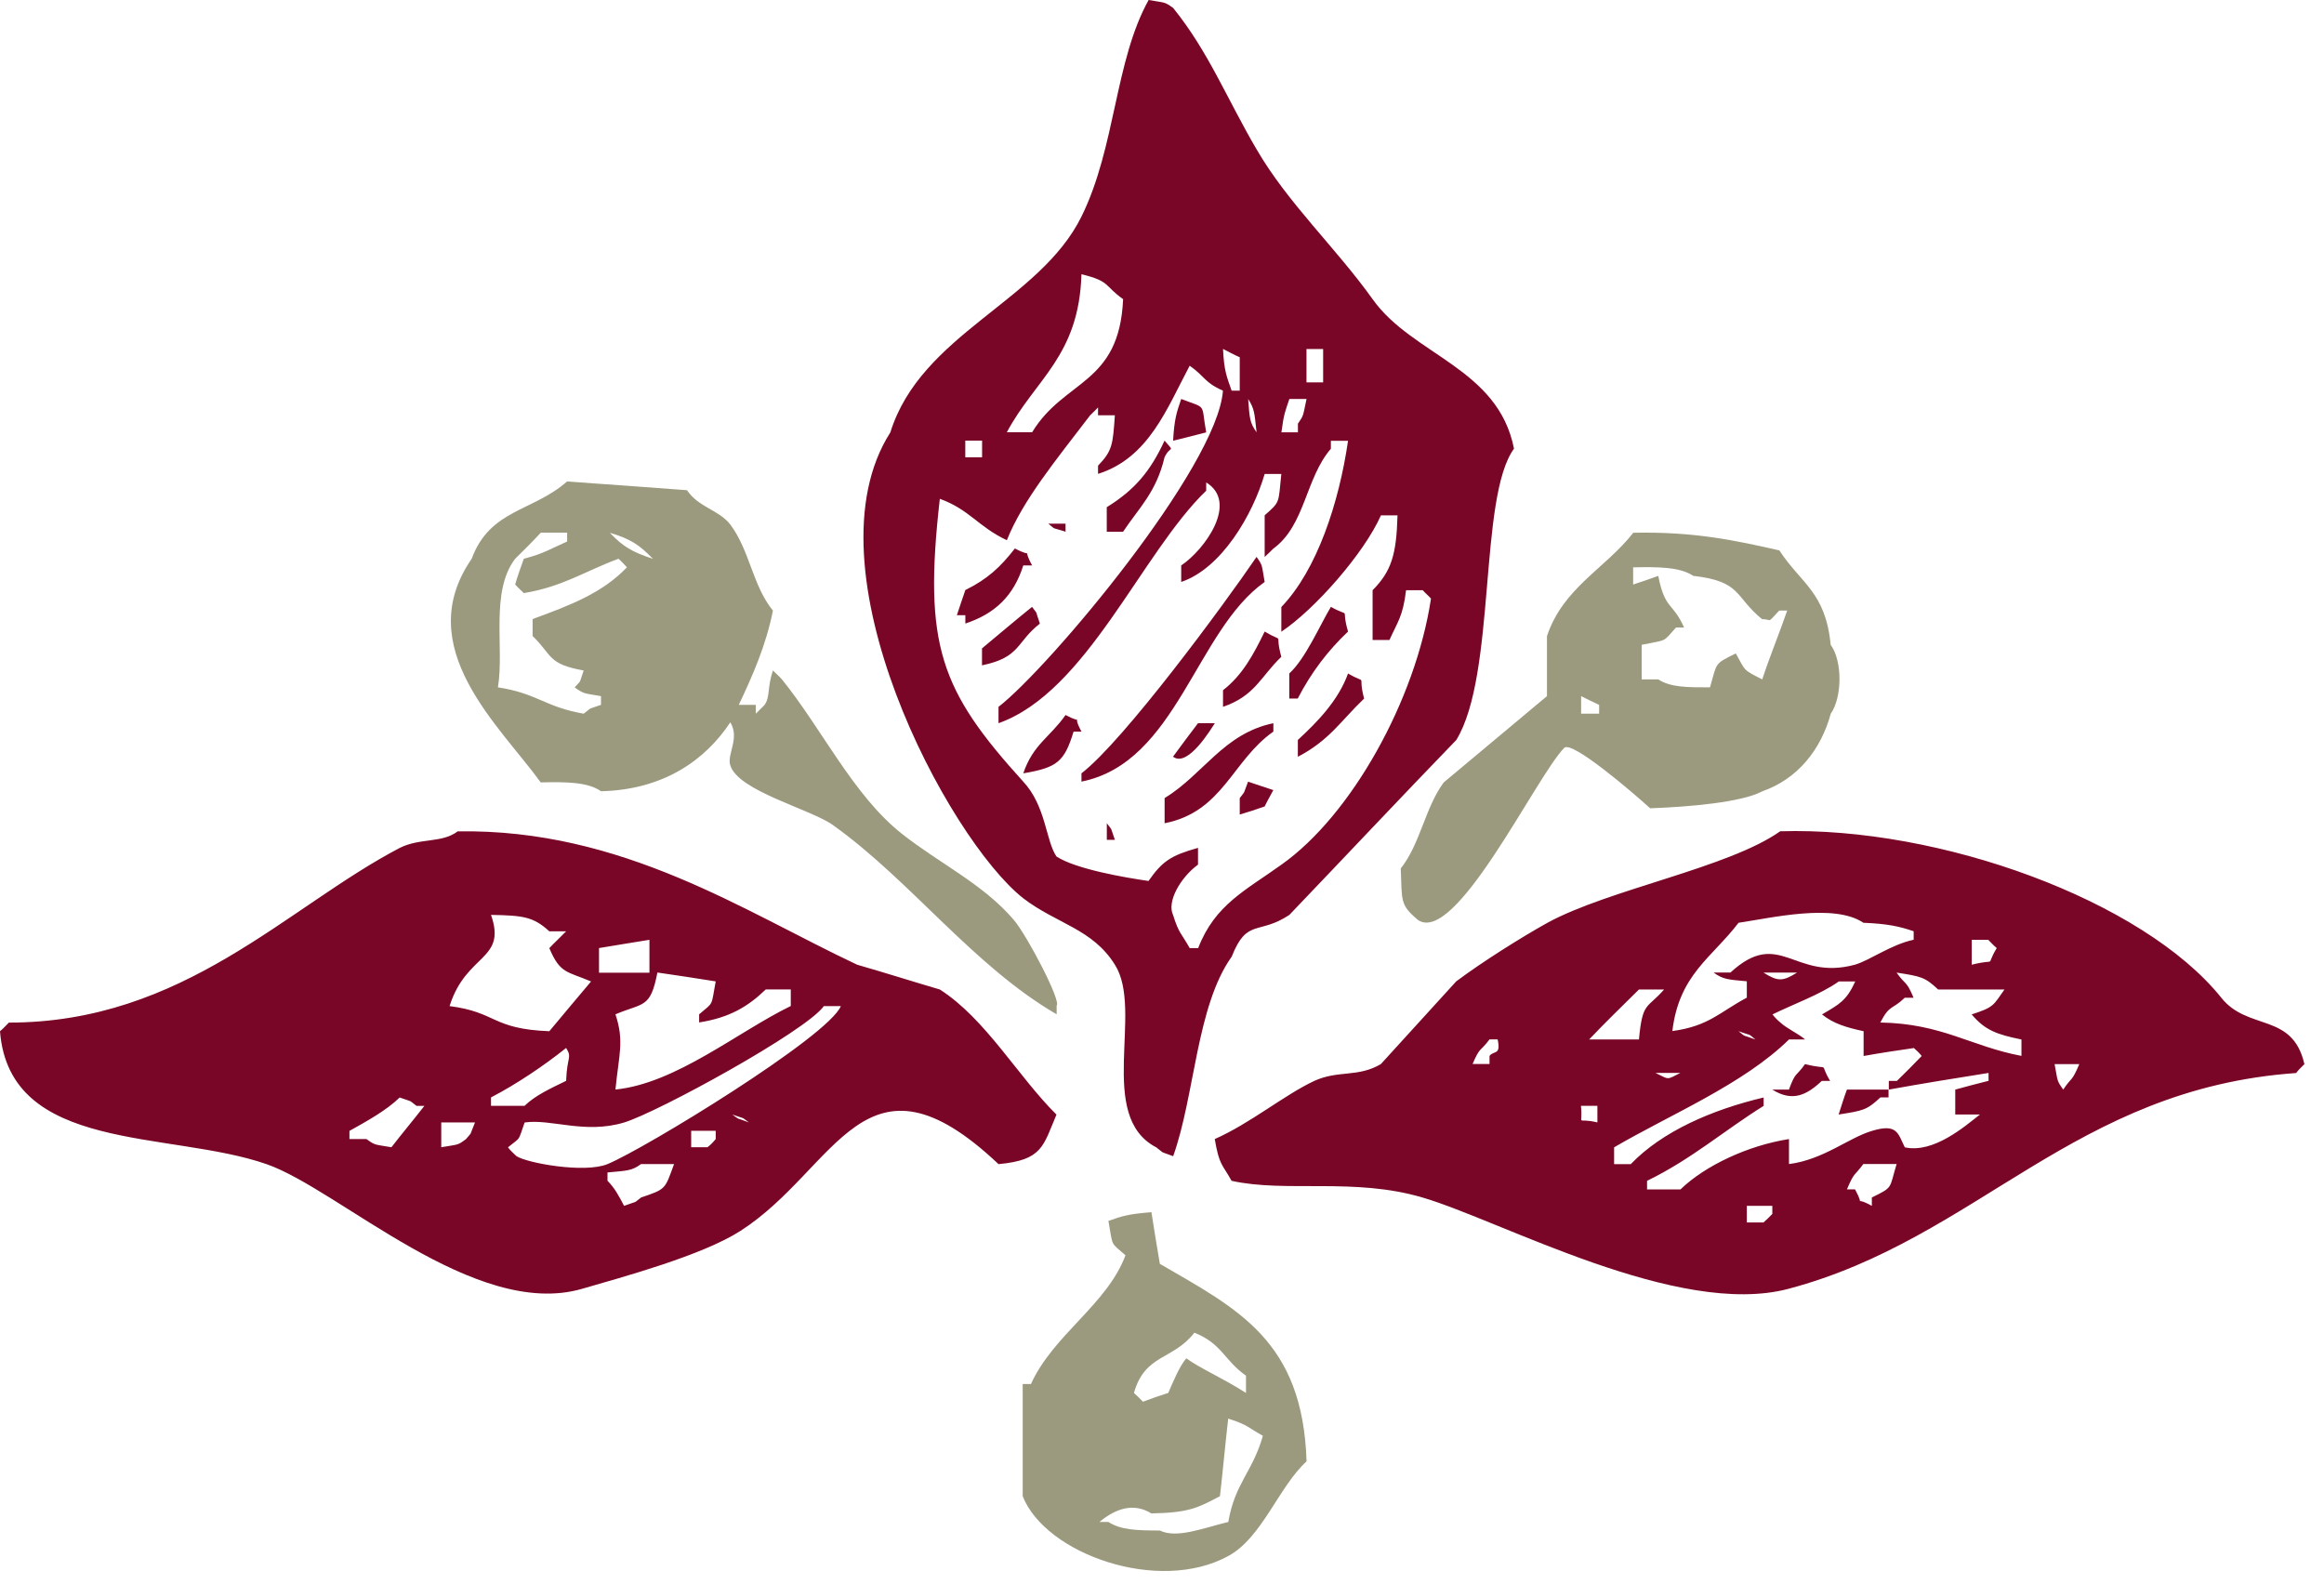 <?xml version="1.0" encoding="UTF-8"?>
<svg xmlns="http://www.w3.org/2000/svg" width="113" height="77" viewBox="0 0 113 77" fill="none">
  <path fill-rule="evenodd" clip-rule="evenodd" d="M62.693 44.486C65.408 41.65 68.076 38.807 70.812 35.979C72.761 32.782 71.885 24.192 73.615 21.816C72.841 17.882 68.677 17.276 66.743 14.55C64.948 12.039 62.616 9.875 61.102 7.266C59.656 4.806 58.77 2.525 57.043 0.387C56.605 0.073 56.675 0.146 55.85 0C54.2 2.967 54.252 7.145 52.587 10.525C50.547 14.667 44.782 16.236 43.292 21.024C39.07 27.626 46.099 40.804 49.755 43.679C51.372 44.92 53.128 45.161 54.212 46.913C55.624 49.135 53.285 54.27 56.226 55.792C56.675 56.131 56.335 55.952 57.043 56.219C58.102 53.259 58.171 48.923 59.89 46.515C60.634 44.628 61.193 45.482 62.693 44.486ZM63.525 16.97H64.335V18.593H63.525V16.97ZM62.693 19.4H63.528C63.346 20.236 63.408 20.166 63.109 20.601V21.02H62.306C62.43 20.079 62.492 20.009 62.693 19.4ZM61.098 21.02C60.762 20.542 60.762 20.349 60.689 19.4C60.996 19.878 60.996 20.079 61.098 21.02ZM60.28 17.371V18.995H59.886C59.656 18.338 59.514 18.032 59.467 16.966C59.722 17.097 60.007 17.254 60.28 17.371ZM52.584 13.335C54.007 13.678 53.686 13.897 54.609 14.546C54.427 18.718 51.752 18.437 50.186 21.017H48.956C50.332 18.44 52.467 17.316 52.584 13.335ZM46.935 21.425H47.752V22.236H46.935V21.425ZM57.846 46.099C57.434 45.362 57.328 45.413 57.036 44.486C56.73 43.844 57.39 42.676 58.251 42.041V41.227C56.927 41.599 56.522 41.873 55.843 42.836C54.7 42.672 52.318 42.263 51.369 41.647C50.843 40.869 50.861 39.194 49.752 38.005C45.723 33.563 44.887 31.388 45.697 24.254C47.146 24.779 47.555 25.608 48.956 26.268C49.73 24.327 51.328 22.392 53.007 20.192C53.124 20.079 53.263 19.947 53.39 19.812V20.192H54.208C54.109 21.626 54.091 21.911 53.39 22.644V23.042C55.861 22.265 56.744 19.849 57.846 17.783C58.605 18.316 58.55 18.593 59.463 18.995C59.197 22.714 51.018 32.458 48.551 34.37V35.165C52.843 33.647 55.507 26.881 58.649 23.86V23.458C60.248 24.44 58.554 26.75 57.434 27.494V28.297C59.404 27.633 60.919 25.013 61.492 23.046H62.302C62.149 24.48 62.269 24.37 61.492 25.057V27.082C61.62 26.954 61.776 26.823 61.912 26.677C63.463 25.549 63.47 23.261 64.711 21.82V21.433H65.546C65.108 24.443 64.039 27.713 62.302 29.516V30.717C63.937 29.626 66.327 26.903 67.145 25.06H67.951C67.9 26.958 67.659 27.772 66.74 28.699V31.118H67.561C67.951 30.239 68.214 29.983 68.367 28.699H69.178C69.305 28.845 69.462 28.969 69.579 29.107C68.831 34.049 65.7 39.65 62.306 42.044C60.583 43.285 59.072 43.982 58.259 46.102H57.846V46.099ZM57.434 19.4C57.211 20.05 57.098 20.374 57.04 21.429C57.598 21.301 58.124 21.152 58.649 21.024C58.383 19.553 58.718 19.896 57.434 19.4ZM56.624 22.236C56.908 21.626 57.153 22.046 56.624 21.425C55.93 22.922 55.175 23.819 53.814 24.662V25.856H54.606C55.405 24.662 56.222 23.929 56.624 22.236ZM51.81 25.462H50.971C51.391 25.801 51.08 25.611 51.81 25.856V25.462ZM49.755 27.494H50.186C49.639 26.502 50.361 27.199 49.347 26.669C48.65 27.564 48.033 28.148 46.938 28.691C46.792 29.1 46.665 29.509 46.526 29.914H46.938V30.319C48.38 29.845 49.292 28.965 49.755 27.494ZM61.492 28.297C61.339 27.447 61.408 27.523 61.098 27.078C59.514 29.403 54.657 36.001 52.584 37.603V38.005C57.215 37.081 58.138 30.669 61.492 28.297ZM50.562 30.323C50.314 29.622 50.5 29.939 50.182 29.509C49.343 30.184 48.551 30.859 47.748 31.527V32.352C49.635 31.961 49.394 31.235 50.562 30.323ZM65.546 30.709C65.167 29.403 65.762 30.085 64.711 29.509C64.185 30.385 63.47 32.041 62.689 32.746V33.965H63.101C63.747 32.713 64.565 31.633 65.546 30.709ZM59.467 33.56V34.37C61.039 33.822 61.28 32.917 62.302 31.936C61.941 30.633 62.528 31.326 61.492 30.709C60.952 31.819 60.412 32.83 59.467 33.56ZM63.105 35.979V36.797C64.634 36.005 65.2 35.045 66.327 33.968C65.984 32.658 66.568 33.337 65.546 32.749C65.072 34.067 64.039 35.121 63.105 35.979ZM51.81 34.767C51.044 35.859 50.237 36.187 49.755 37.603C51.416 37.322 51.752 37.034 52.201 35.574H52.584C52.058 34.589 52.792 35.289 51.81 34.767ZM59.069 35.165H58.251C57.846 35.705 57.43 36.246 57.036 36.793C57.755 37.348 58.904 35.413 59.069 35.165ZM61.915 35.574V35.165C59.492 35.669 58.51 37.658 56.627 38.807V40.03C59.467 39.472 59.912 36.975 61.915 35.574ZM60.28 38.807V39.607C60.685 39.49 61.098 39.351 61.492 39.212C61.62 38.942 61.776 38.68 61.912 38.417C61.492 38.285 61.094 38.139 60.685 38.008C60.419 38.698 60.58 38.406 60.28 38.807ZM53.817 40.837H54.208C53.96 40.132 54.124 40.446 53.817 40.03V40.837ZM45.697 48.113C44.365 47.723 43.015 47.292 41.679 46.909C36.202 44.336 30.275 40.293 22.254 40.424C21.488 41.008 20.422 40.731 19.433 41.231C13.937 44.106 8.941 49.723 0.431 49.723C0.285 49.865 0.172 50.004 0 50.142C0.463 56.069 8.248 54.967 12.959 56.605C16.477 57.824 23.097 64.196 28.319 62.663C30.29 62.09 34.144 61.047 36.005 59.85C40.716 56.824 42.023 50.434 48.551 56.605C50.694 56.408 50.719 55.726 51.369 54.197C49.496 52.343 47.934 49.547 45.697 48.113ZM34.8 47.719C34.563 48.971 34.731 48.69 33.994 49.321V49.715C35.472 49.485 36.373 48.942 37.234 48.11H38.45V48.916C35.884 50.164 32.859 52.686 29.925 52.978C30.089 51.281 30.363 50.635 29.925 49.321C31.286 48.741 31.622 49.055 31.965 47.288C32.925 47.423 33.863 47.573 34.8 47.719ZM29.126 46.099C29.925 45.971 30.75 45.825 31.578 45.697V47.296H29.126V46.099ZM23.874 44.486C25.447 44.515 25.929 44.573 26.71 45.285H27.527C27.261 45.559 26.969 45.825 26.71 46.102C27.235 47.351 27.567 47.223 28.739 47.723C28.06 48.518 27.399 49.325 26.71 50.142C23.896 50.033 24.174 49.219 21.86 48.92C22.67 46.347 24.655 46.708 23.874 44.486ZM19.032 55.784C18.196 55.638 18.258 55.704 17.82 55.386H16.991V54.989C17.783 54.547 18.78 54.003 19.433 53.365C20.137 53.617 19.82 53.449 20.254 53.773H20.634C20.115 54.441 19.546 55.12 19.032 55.784ZM22.659 55.386C22.239 55.704 22.29 55.638 21.455 55.784V54.576H23.097C22.798 55.292 22.995 54.989 22.659 55.386ZM23.874 53.361C25.111 52.719 26.451 51.817 27.527 50.956C27.83 51.452 27.571 51.336 27.527 52.555C26.79 52.916 26.042 53.248 25.506 53.77H23.874V53.361ZM31.173 58.226C30.753 58.55 31.071 58.364 30.345 58.634C30.071 58.116 29.907 57.795 29.538 57.412V57.01C30.476 56.919 30.706 56.941 31.169 56.602H32.775C32.322 57.835 32.396 57.813 31.173 58.226ZM34.8 55.386C34.673 55.54 34.552 55.671 34.399 55.784H33.607V54.985H34.8V55.386ZM35.603 54.193C36.297 54.441 35.986 54.266 36.413 54.576C35.731 54.313 36.041 54.5 35.603 54.193ZM29.542 56.602C28.429 57.065 25.611 56.551 25.111 56.215C24.958 56.069 24.819 55.949 24.699 55.788C25.352 55.251 25.163 55.554 25.509 54.58C26.794 54.39 28.432 55.157 30.348 54.58C31.965 54.091 39.191 50.142 40.059 48.92H40.884C40.282 50.401 31.33 55.868 29.542 56.602ZM108.007 48.515C104.215 43.785 94.325 40.183 86.559 40.42C84.041 42.201 78.235 43.238 75.243 44.869C74.002 45.559 72.097 46.752 70.805 47.719C69.572 49.066 68.36 50.398 67.141 51.741C66.028 52.398 65.076 52.025 63.904 52.558C62.426 53.255 60.798 54.62 59.065 55.386C59.288 56.678 59.419 56.58 59.883 57.416C62.547 58.007 65.842 57.244 69.17 58.229C72.987 59.35 81.596 64.105 86.979 62.663C96.157 60.222 100.836 52.934 111.645 52.175C111.747 52.029 111.912 51.883 112.047 51.744C111.474 49.215 109.299 50.142 108.007 48.515ZM72.425 51.343V51.737H71.601C71.969 50.876 71.951 51.172 72.425 50.54H72.82C72.991 51.336 72.63 51.066 72.425 51.343ZM95.873 45.697H96.675C96.803 45.825 96.931 45.971 97.088 46.099C96.486 47.095 97.197 46.573 95.873 46.909V45.697ZM84.534 44.869C86.107 44.639 89.183 43.906 90.603 44.869C91.763 44.916 92.344 45.041 93.048 45.281V45.694C91.946 45.931 90.924 46.69 90.202 46.905C87.22 47.719 86.545 45.081 84.14 47.288H83.319C83.786 47.628 84.016 47.628 84.936 47.715V48.511C83.622 49.205 83.103 49.891 81.315 50.135C81.644 47.383 83.231 46.577 84.534 44.869ZM87.377 47.292C86.684 47.723 86.45 47.734 85.746 47.292H87.377ZM85.355 50.544C84.651 50.281 84.943 50.467 84.531 50.142C85.246 50.401 84.936 50.208 85.355 50.544ZM81.702 52.171C81.02 52.514 81.184 52.507 80.498 52.171H81.702ZM79.691 48.113H80.914C80.078 49.069 79.863 48.69 79.691 50.544H77.268C78.049 49.719 78.881 48.916 79.691 48.113ZM77.67 54.576C76.56 54.313 76.987 54.835 76.87 53.77H77.67V54.576ZM86.176 59.025C86.045 59.171 85.91 59.291 85.746 59.441H84.936V58.634H86.176V59.025ZM91.015 58.226V58.634C90.026 58.087 90.742 58.831 90.198 57.831H89.804C90.176 56.956 90.147 57.215 90.603 56.598H92.22C91.851 57.813 92.074 57.708 91.015 58.226ZM96.675 52.558C96.143 52.69 95.581 52.839 95.07 52.981V54.193H96.27C95.533 54.77 94.019 56.094 92.617 55.788C92.282 55.113 92.256 54.613 91.019 54.989C89.884 55.324 88.669 56.386 86.986 56.602V55.386C84.994 55.697 82.903 56.678 81.71 57.835H80.085V57.416C82.228 56.379 83.852 54.956 85.753 53.773V53.365C83.242 53.959 80.823 55.011 79.293 56.605H78.483V55.788C81.21 54.193 84.771 52.722 86.986 50.544H87.771C87.443 50.259 86.877 50.011 86.567 49.719C86.413 49.595 86.282 49.453 86.183 49.325C87.147 48.85 88.541 48.343 89.406 47.723H90.209C89.778 48.661 89.435 48.832 88.592 49.325C89.143 49.774 89.778 49.96 90.614 50.142V51.347C91.442 51.197 92.231 51.08 93.059 50.96C93.194 51.08 93.322 51.197 93.439 51.347C93.059 51.741 92.628 52.175 92.234 52.558H91.84V52.981C93.439 52.69 95.084 52.427 96.69 52.171V52.558H96.675ZM98.292 51.343C95.822 50.876 94.427 49.77 91.428 49.719C91.884 48.829 91.993 49.117 92.614 48.515H93.044C92.679 47.65 92.68 47.942 92.216 47.292C93.42 47.478 93.592 47.511 94.238 48.113H97.464C96.913 48.894 96.957 48.971 95.869 49.325C96.515 50.095 97.099 50.303 98.289 50.544V51.343H98.292ZM100.321 52.981C100.004 52.533 100.062 52.609 99.901 51.741H101.102C100.723 52.639 100.741 52.343 100.321 52.981ZM87.767 51.741C87.311 52.383 87.319 52.076 86.983 52.981H86.176C87.147 53.591 87.844 53.255 88.581 52.558H88.986C88.391 51.569 89.107 52.076 87.767 51.741ZM89.399 54.193C90.585 54.003 90.76 53.989 91.431 53.361H91.826V52.981H89.804C89.658 53.361 89.537 53.773 89.399 54.193Z" fill="#7A0627"></path>
  <path fill-rule="evenodd" clip-rule="evenodd" d="M51.373 48.9C51.633 48.728 49.961 45.517 49.293 44.728C47.815 42.991 45.666 41.977 43.852 40.542C41.495 38.685 39.94 35.401 38.02 33.036C37.882 32.879 37.728 32.751 37.582 32.601C37.298 33.448 37.455 33.886 37.177 34.273C37.042 34.426 36.896 34.547 36.75 34.703V34.273H35.922C36.579 32.886 37.247 31.383 37.582 29.689C36.593 28.481 36.455 26.762 35.51 25.507C34.951 24.784 33.962 24.675 33.404 23.836C31.462 23.693 29.503 23.544 27.572 23.412C25.893 24.887 23.824 24.759 22.934 27.171C19.952 31.488 24.328 35.317 26.291 38.043C27.492 38.017 28.576 38.017 29.222 38.473C32.258 38.404 34.298 36.959 35.51 35.12C35.984 35.904 35.331 36.681 35.51 37.214C35.896 38.473 39.422 39.338 40.517 40.13C44.297 42.838 47.341 46.98 51.377 49.319V48.9H51.373ZM28.379 32.601C28.131 33.335 28.284 33.025 27.941 33.426C28.43 33.758 28.36 33.696 29.222 33.849V34.273C28.51 34.528 28.838 34.353 28.382 34.703C26.488 34.375 26.131 33.715 24.211 33.422C24.529 31.488 23.824 28.784 25.047 27.171C25.466 26.762 25.893 26.335 26.295 25.901H27.576V26.332C26.784 26.675 26.456 26.916 25.47 27.168C25.324 27.584 25.167 28 25.05 28.419C25.167 28.558 25.324 28.693 25.47 28.839C27.372 28.521 28.386 27.799 30.072 27.168C30.207 27.284 30.353 27.445 30.484 27.584C29.287 28.839 27.729 29.43 25.897 30.102V30.926C26.864 31.853 26.609 32.288 28.379 32.601ZM29.652 25.905C30.692 26.215 31.098 26.507 31.751 27.175C30.711 26.828 30.291 26.576 29.652 25.905ZM89.013 31.353C88.765 28.784 87.568 28.375 86.517 26.762C84.342 26.27 82.364 25.843 79.415 25.905C78.047 27.653 75.999 28.58 75.218 30.934V33.849C73.551 35.24 71.876 36.648 70.197 38.046C69.277 39.302 69.069 41.013 68.109 42.228C68.171 43.838 68.073 43.991 68.938 44.728C70.77 45.995 74.671 37.783 76.058 36.364C76.426 35.992 79.364 38.51 80.236 39.302C82.171 39.232 84.692 39.01 85.688 38.477C87.393 37.882 88.535 36.47 89.017 34.703C89.575 33.901 89.593 32.149 89.013 31.353ZM77.755 34.703H76.879V33.849C77.171 33.999 77.445 34.127 77.755 34.273V34.703ZM85.685 33.036C84.703 32.536 84.893 32.638 84.4 31.773C83.346 32.295 83.499 32.196 83.145 33.422C82.01 33.422 81.229 33.423 80.634 33.036H79.824V31.353C81.09 31.091 80.82 31.262 81.492 30.514H81.886C81.328 29.259 80.955 29.667 80.63 28.003C80.225 28.146 79.82 28.291 79.408 28.423V27.587C80.601 27.562 81.678 27.562 82.331 28C84.696 28.27 84.327 29.007 85.677 30.105C86.196 30.105 85.878 30.364 86.513 29.686H86.9C86.52 30.791 86.057 31.904 85.685 33.036ZM56.395 61.453C56.249 60.618 56.121 59.786 55.986 58.943C54.91 59.026 54.574 59.121 53.895 59.366C54.125 60.654 53.972 60.377 54.724 61.037C53.837 63.424 51.213 64.902 50.129 67.296H49.727V72.752C50.837 75.566 56.34 77.518 59.727 75.657C61.362 74.773 62.179 72.288 63.529 71.058C63.343 65.187 60.19 63.658 56.395 61.453ZM58.074 64.8C59.424 65.34 59.519 66.143 60.584 66.891V67.73C59.358 66.953 58.417 66.573 57.68 66.048C57.333 66.46 57.041 67.194 56.804 67.73C56.399 67.858 55.986 68 55.574 68.157C55.428 68 55.271 67.858 55.136 67.73C55.676 65.822 57.041 66.143 58.074 64.8ZM59.723 74.004C58.475 74.31 57.212 74.821 56.395 74.42C55.245 74.42 54.494 74.39 53.891 74.004H53.461C54.271 73.328 55.132 73.066 55.983 73.588C57.847 73.555 58.252 73.306 59.318 72.752C59.464 71.482 59.574 70.23 59.719 68.978C60.709 69.292 60.687 69.424 61.406 69.814C60.902 71.584 60.052 72.102 59.723 74.004Z" fill="#9B997E"></path>
</svg>
